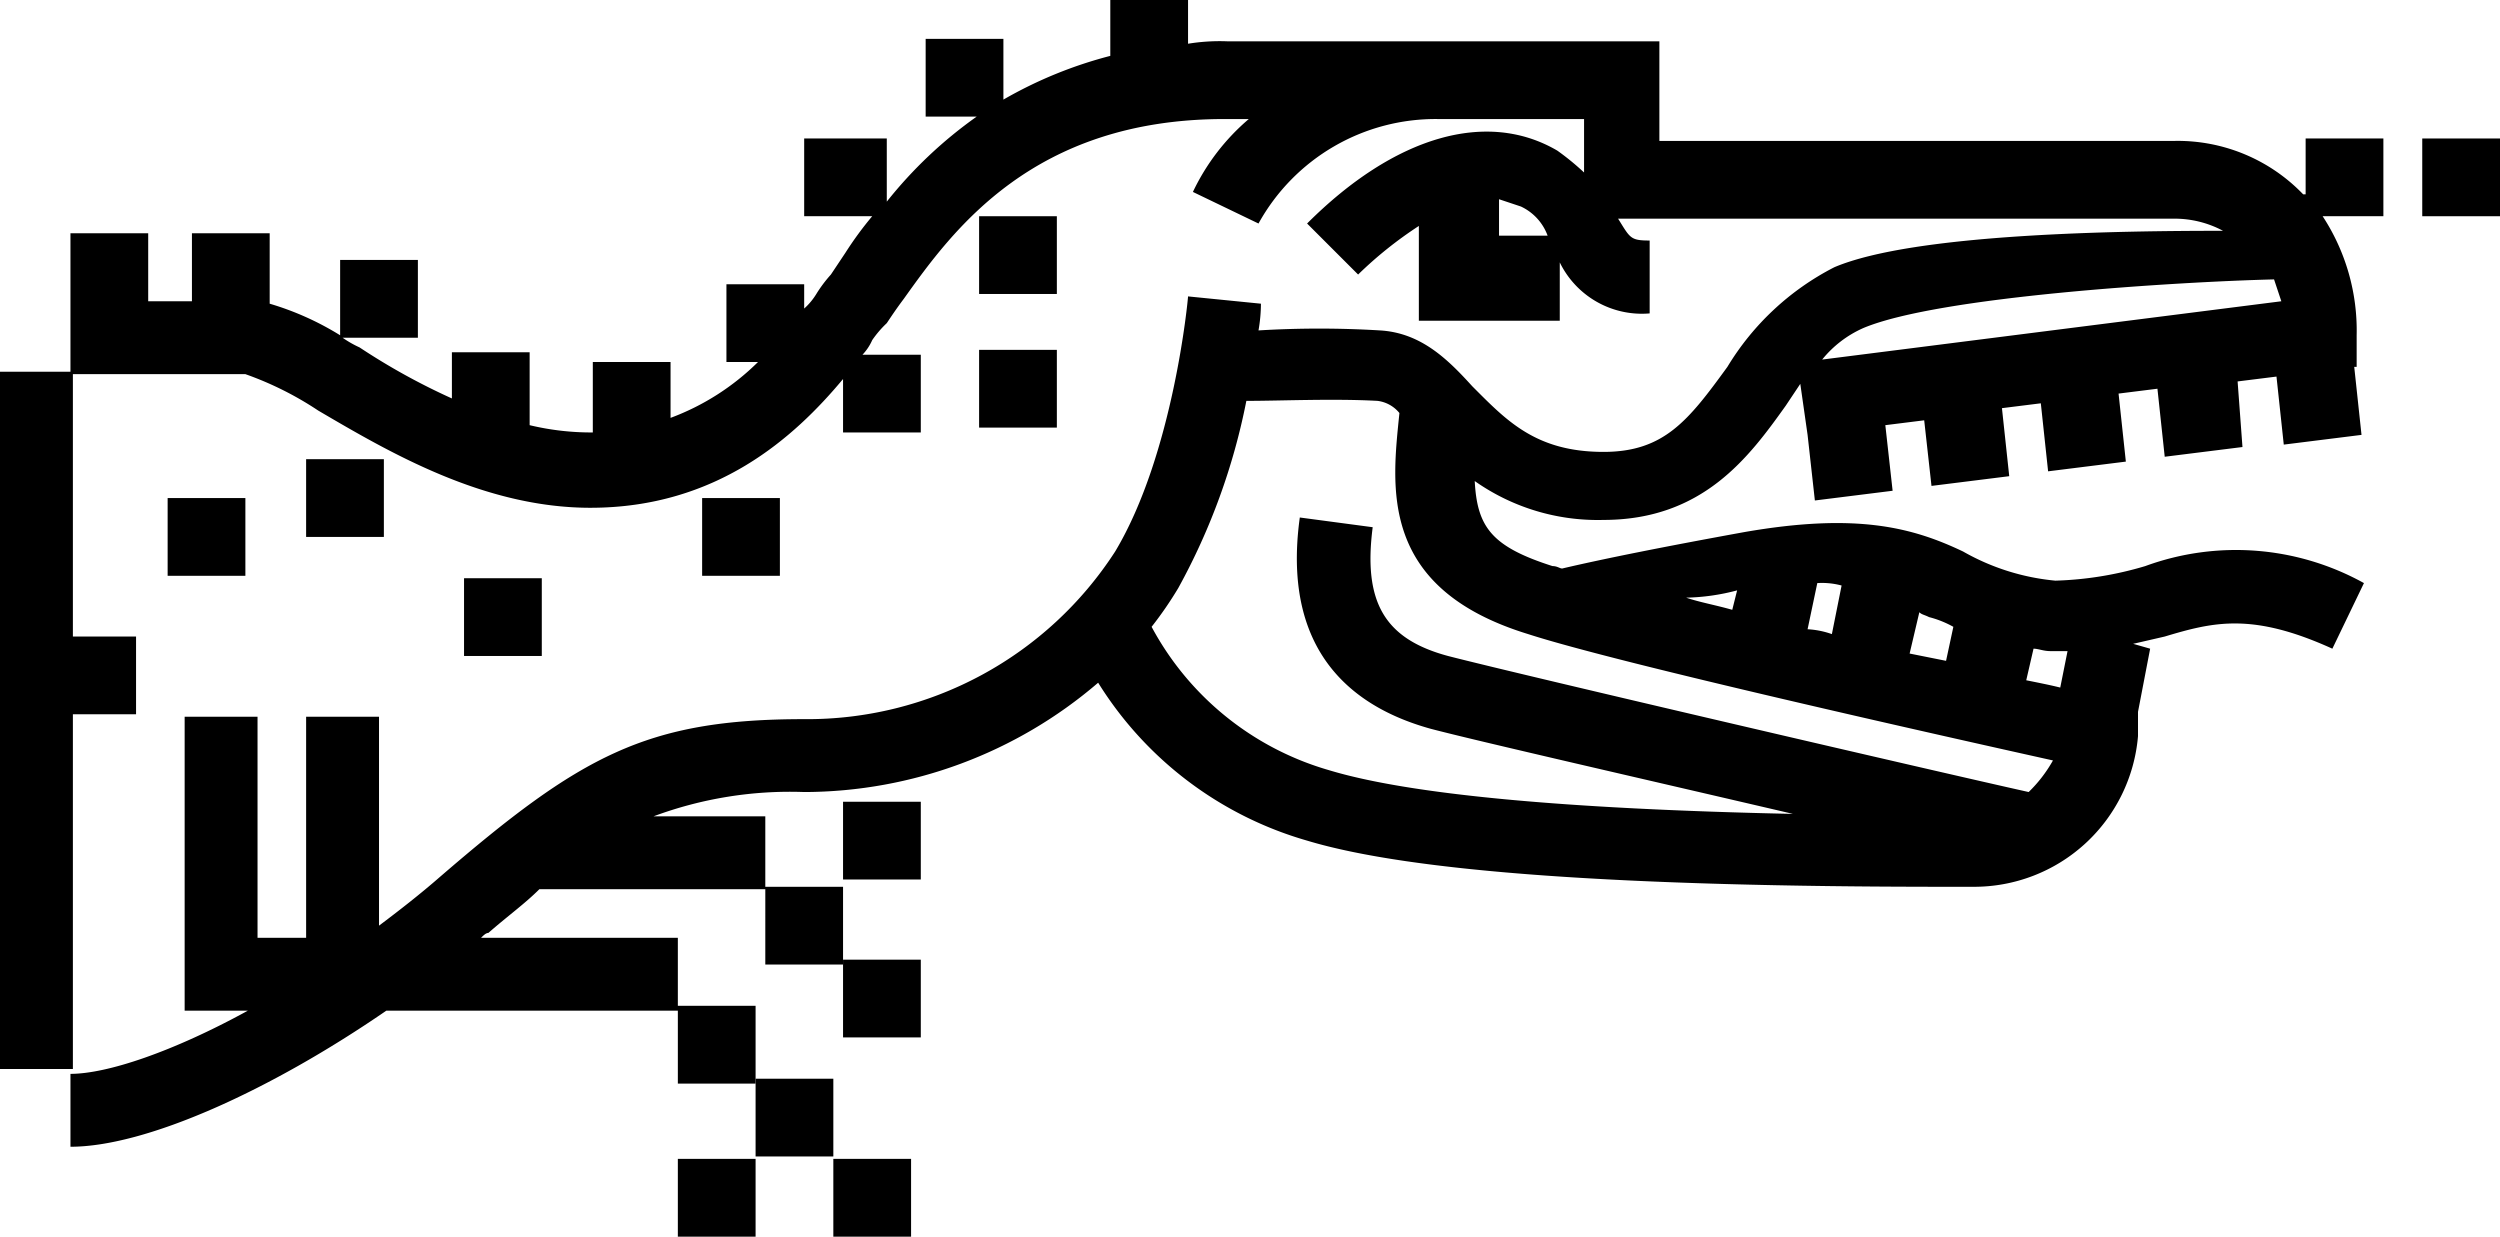 <svg id="icon_trex" data-name="icon trex" xmlns="http://www.w3.org/2000/svg" viewBox="0 0 102.9 50.9">
  <title>icon_trex</title>
  <rect x="6.9" y="20.5" width="3.2" height="3.2"/>
  <rect x="34.3" y="47.7" width="3.2" height="3.2"/>
  <rect x="27.9" y="47.7" width="3.2" height="3.2"/>
  <rect x="31.1" y="44.4" width="3.2" height="3.2"/>
  <rect x="40.3" y="8.9" width="3.2" height="3.2"/>
  <rect x="40.3" y="14.4" width="3.2" height="3.2"/>
  <rect x="28.9" y="20.5" width="3.2" height="3.2"/>
  <rect x="34.7" y="39.5" width="3.2" height="3.2"/>
  <rect x="34.7" y="33" width="3.2" height="3.2"/>
  <rect x="19.1" y="23.8" width="3.2" height="3.2"/>
  <rect x="12.6" y="18.9" width="3.2" height="3.2"/>
  <rect x="99.7" y="5.7" width="3.2" height="3.2"/>
  <path d="M348.7,378.3a7.16,7.16,0,0,0-5.3-2.2H322.2V372H304.4a8.08,8.08,0,0,0-1.6.1v-1.8h-3.2v2.3a17.61,17.61,0,0,0-4.4,1.8v-2.5H292v3.2h2.1a18,18,0,0,0-3.7,3.5V376H287v3.2h2.8a14.31,14.31,0,0,0-1.1,1.5l-.6.9a5.55,5.55,0,0,0-.6.8,2.65,2.65,0,0,1-.5.6v-1h-3.2v3.2h1.3a10.13,10.13,0,0,1-3.6,2.3v-2.3h-3.2v2.9a10.9,10.9,0,0,1-2.6-.3v-3h-3.2v1.9a27,27,0,0,1-3.8-2.1,4.35,4.35,0,0,1-.7-.4h3.1V381h-3.2v3.1a11.86,11.86,0,0,0-2.9-1.3v-2.9h-3.2v2.8H260v-2.8h-3.2v5.7h-2.9v28.7h3V399.7h2.6v-3.2h-2.6V385.7H264a13.58,13.58,0,0,1,3,1.5c2.9,1.7,6.8,4,11.2,4,5.2,0,8.4-2.9,10.4-5.3v2.2h3.2v-3.2h-2.4a2.09,2.09,0,0,0,.4-.6,4.35,4.35,0,0,1,.6-.7c.2-.3.4-.6.7-1,2-2.8,5.3-7.4,13.2-7.4h1a9,9,0,0,0-2.3,3l2.7,1.3a8.33,8.33,0,0,1,7.4-4.3h6v2.2a10.63,10.63,0,0,0-1.1-.9c-2.9-1.7-6.7-.6-10.3,3l2.1,2.1a16.37,16.37,0,0,1,2.5-2v3.9h5.8v-2.4a3.76,3.76,0,0,0,3.7,2.1v-3c-.8,0-.8-.1-1.3-.9h22.9a4.23,4.23,0,0,1,2,.5c-4.2,0-12.7.1-16,1.5a11,11,0,0,0-4.4,4.1c-1.6,2.2-2.6,3.5-5.1,3.5-2.8,0-4-1.3-5.4-2.7-1-1.1-2.1-2.2-3.8-2.3a41.66,41.66,0,0,0-5,0,6.61,6.61,0,0,0,.1-1.1l-3-.3c0,.1-.6,6.5-3,10.5a15.09,15.09,0,0,1-12.8,6.9c-6.5,0-9.2,1.5-15,6.5-.8.7-1.7,1.4-2.5,2v-8.6h-3v9.1h-2v-9.1h-3v12.1h2.6c-3.1,1.7-5.8,2.6-7.3,2.6v3c3.1,0,8.2-2.3,13-5.6h12v3H285v-3.2h-3.2v-2.8h-8.1c.1-.1.2-.2.3-.2.8-.7,1.5-1.2,2.1-1.8h9.3V410h3.2v-3.2h-3.2v-2.9h-4.6a16.11,16.11,0,0,1,6.2-1,18.63,18.63,0,0,0,12.1-4.5,15,15,0,0,0,8.6,6.5c4.3,1.3,13.1,1.9,26.2,1.9h1.2a6.77,6.77,0,0,0,6.8-6.2v-1l.5-2.6-.7-.2,1.3-.3c2-.6,3.6-1,6.9.5l1.3-2.7a10.86,10.86,0,0,0-9-.7,14.32,14.32,0,0,1-3.7.6,9.43,9.43,0,0,1-3.8-1.2c-2.1-1-4.4-1.6-9-.8q-4.95.9-7.5,1.5c-.1,0-.2-.1-.4-.1-2.5-.8-3.1-1.6-3.2-3.5a8.79,8.79,0,0,0,5.3,1.6c4.1,0,6-2.6,7.5-4.7l.6-.9.3,2.1.3,2.7,3.2-.4-.3-2.7,1.6-.2.3,2.7,3.2-.4-.3-2.8,1.6-.2.3,2.8,3.2-.4-.3-2.8,1.6-.2.3,2.8,3.2-.4L346,386l1.6-.2.3,2.8,3.2-.4-.3-2.8h.1v-1.3a8.58,8.58,0,0,0-1.4-4.9H352V376h-3.2v2.3Zm-33.1.2.9.3a2.13,2.13,0,0,1,1.1,1.2h-2Zm23.2,18.6h.2l-.3,1.5c-.4-.1-.9-.2-1.4-.3l.3-1.3c.2,0,.4.1.7.1Zm-4.5-1-.3,1.4-1.5-.3.4-1.7c.1.1.2.1.4.2A4.18,4.18,0,0,1,334.3,396.1Zm-5.6-1.8a3.08,3.08,0,0,1,1,.1l-.4,2a3.55,3.55,0,0,0-1-.2Zm-3.3.3-.2.8c-.7-.2-1.3-.3-1.9-.5A8.82,8.82,0,0,0,325.4,394.6Zm-8.6,1.8c3.7,1.2,17.1,4.2,21.6,5.2a5.67,5.67,0,0,1-1,1.3c-3.6-.8-20.8-4.8-23.9-5.6-2.6-.7-3.5-2.2-3.1-5.3l-3-.4c-.8,5.8,2.5,7.9,5.4,8.7,1.9.5,8.9,2.1,14.9,3.5-9.4-.2-15.8-.8-19.1-1.8a12.08,12.08,0,0,1-7.3-5.9,15.26,15.26,0,0,0,1.1-1.6,26.59,26.59,0,0,0,2.8-7.7c1.4,0,3.6-.1,5.4,0a1.38,1.38,0,0,1,.9.5C311.2,390.3,310.6,394.5,316.8,396.4Zm13.8-12.6c3.1-1.3,12.9-1.9,16.9-2l.3.9-18.9,2.4A4.53,4.53,0,0,1,330.6,383.8Z" transform="translate(-253.9 -370.3)"/>
</svg>
